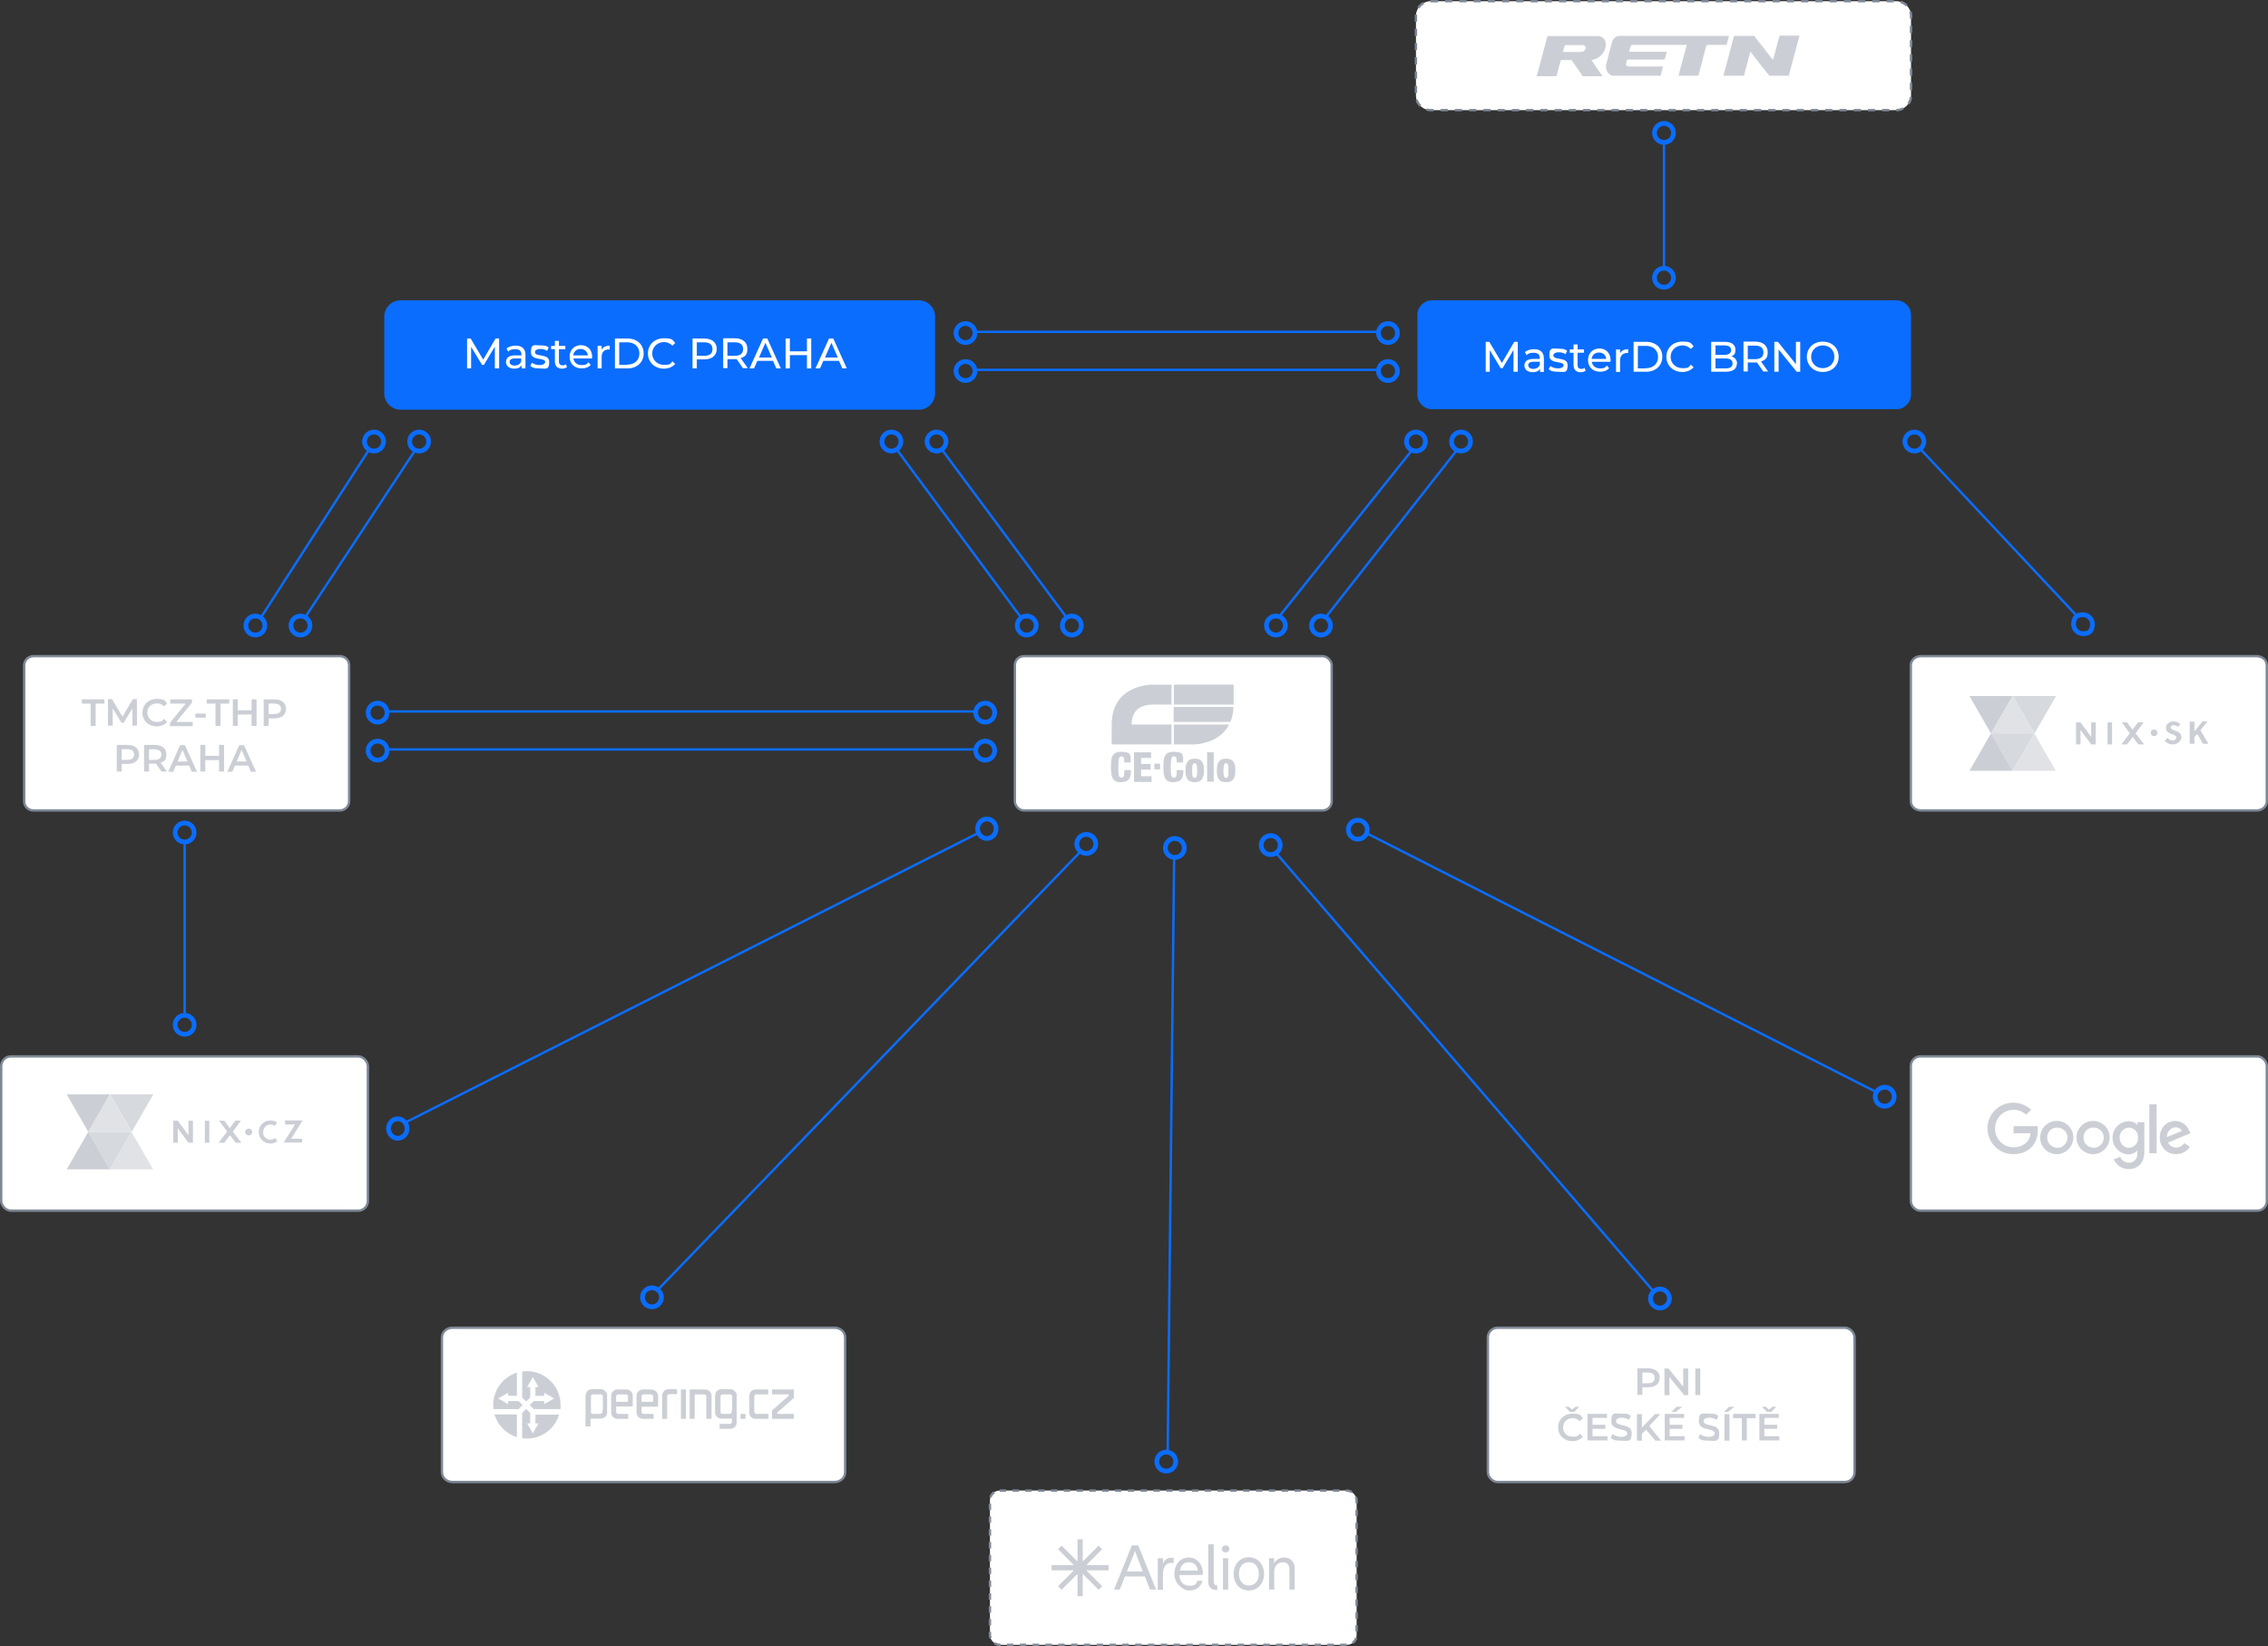 <svg xmlns="http://www.w3.org/2000/svg" viewBox="0 0 955.6 693.4"><rect x="0" y="0" width="955.6" height="693.4" fill="#333333" stroke="none"/><g><g id="Vrstva_1"><path d="M14.1,276.4h129.1c2.2,0,3.9,1.7,3.9,3.8v57.4c0,2.1-1.8,3.8-3.9,3.8H14.1c-2.2,0-3.9-1.7-3.9-3.8v-57.4c0-2.1,1.8-3.8,3.9-3.8Z" fill="#fff" stroke="#7e8896" stroke-miterlimit="10"></path><rect x="417.1" y="627.9" width="154.5" height="65" rx="4.1" ry="4.1" fill="#fff" stroke="#7e8896" stroke-dasharray="2.7" stroke-miterlimit="10"></rect><rect x="626.9" y="559.3" width="154.5" height="65" rx="4.1" ry="4.1" fill="#fff" stroke="#7e8896" stroke-miterlimit="10"></rect><path d="M799,126.5h-195.6c-3.4,0-6.2,2.8-6.2,6.2h0v33.5c0,3.4,2.8,6.2,6.2,6.2h195.6c3.4,0,6.2-2.8,6.2-6.2h0v-33.5c0-3.4-2.8-6.2-6.2-6.2h0Z" fill="#0a6dfe"></path><path d="M487,669.6h-2.5l-2.1-5.5h-8.4l-2.2,5.5h-2.4l7.5-18.6h2.7l7.5,18.6ZM481.5,662l-2.4-6.2c-.5-1.2-.8-2.3-.9-2.6,0,.3-.4,1.3-.9,2.6l-2.5,6.2h6.8ZM487.9,656.4h2.1v2.3c.5-1.4,1.7-2.5,3.4-2.5h1.1v2.2h-1.1c-2.5,0-3.4,2.3-3.4,4.9v6.4h-2.2v-13.2ZM494.8,663.1c0-3.9,2.3-7,6.1-7s6.2,3.4,5.9,7.3h0c0,.1-9.9.1-9.9.1.1,2.6,1.6,4.5,4.2,4.5s2.8-.8,3.4-2.1h2.2c-.8,2.7-2.8,4.1-5.6,4.1s-6.3-3-6.3-7h0ZM504.7,661.6c-.3-2.2-1.6-3.5-3.8-3.5s-3.4,1.4-3.8,3.5h7.6ZM511.4,650.5v15.7c0,1.1.5,1.6,1.5,1.7v1.9c-2.3,0-3.8-.9-3.8-3.4v-15.9h2.2ZM516.4,651c.9,0,1.6.7,1.6,1.5s-.7,1.5-1.6,1.5-1.6-.7-1.6-1.5.7-1.5,1.6-1.5ZM515.3,656.4h2.2v13.2h-2.2v-13.2ZM519.8,663c0-3.9,2.5-7,6.4-7s6.4,3.1,6.4,7-2.5,7-6.4,7-6.4-3-6.4-7ZM526.2,667.9c2.6,0,4.2-2.1,4.2-4.9s-1.5-4.9-4.2-4.9-4.2,2.2-4.2,4.9,1.5,4.9,4.2,4.9ZM534.7,656.4h2.1v2.2c.8-1.6,2.5-2.5,4.3-2.5,2.7,0,4.4,1.9,4.4,4.5v9h-2.2v-8.4c0-1.8-.9-3.1-2.8-3.1s-3.6,1.5-3.6,3.7v7.8h-2.2v-13.2h0ZM464.4,652.6l-1.5-1.5-6.7,6.7v-9.4h-2.2v9.4l-6.7-6.7-1.5,1.5,6.7,6.7h-9.4v2.2h9.4s-6.7,6.7-6.7,6.7l1.5,1.5,6.7-6.7v9.4h2.2v-9.4l6.7,6.7,1.5-1.5-6.7-6.7h9.4v-2.2h-9.4l6.7-6.7h0Z" fill="#cbcfd5"></path><g><rect x="26.5" y="294" width="102.6" height="41.4" fill="none"></rect><path d="M38.2,296.4h-3.7v-1.8h9.5v1.8h-3.7v9.4h-2.1v-9.4Z" fill="#cbcfd5"></path><path d="M55.8,305.8v-7.4s-3.7,6.1-3.7,6.1h-.9l-3.7-6.1v7.3h-2v-11.2h1.7l4.4,7.4,4.4-7.4h1.7v11.2s-2,0-2,0Z" fill="#cbcfd5"></path><path d="M60,300.2c0-3.3,2.6-5.8,6-5.8s3.4.7,4.4,1.9l-1.3,1.3c-.8-.9-1.8-1.3-3-1.3-2.3,0-4,1.6-4,3.9s1.7,3.9,4,3.9,2.2-.4,3-1.3l1.3,1.3c-1,1.2-2.6,1.9-4.4,1.9-3.4,0-6-2.4-6-5.8Z" fill="#cbcfd5"></path><path d="M81.2,304.1v1.8h-9.6v-1.4l6.6-8.1h-6.5v-1.8h9.2v1.4l-6.6,8.1h6.8Z" fill="#cbcfd5"></path><path d="M82.3,300.6h4.4v1.7h-4.4v-1.7Z" fill="#cbcfd5"></path><path d="M90.8,296.4h-3.7v-1.8h9.5v1.8h-3.7v9.4h-2.1v-9.4Z" fill="#cbcfd5"></path><path d="M108.1,294.6v11.2h-2.1v-4.8h-5.8v4.8h-2.1v-11.2h2.1v4.6h5.8v-4.6h2.1Z" fill="#cbcfd5"></path><path d="M120.5,298.6c0,2.5-1.8,4-4.8,4h-2.5v3.2h-2.1v-11.2h4.6c2.9,0,4.8,1.5,4.8,4ZM118.4,298.6c0-1.4-.9-2.2-2.8-2.2h-2.4v4.4h2.4c1.8,0,2.8-.8,2.8-2.2Z" fill="#cbcfd5"></path><path d="M58.6,317.8c0,2.5-1.8,4-4.8,4h-2.5v3.2h-2.1v-11.2h4.6c2.9,0,4.8,1.5,4.8,4ZM56.5,317.8c0-1.4-.9-2.2-2.8-2.2h-2.4v4.5h2.4c1.8,0,2.8-.8,2.8-2.2Z" fill="#cbcfd5"></path><path d="M68,325l-2.3-3.3c-.1,0-.3,0-.4,0h-2.5v3.3h-2.1v-11.2h4.6c2.9,0,4.8,1.5,4.8,4s-.9,2.9-2.4,3.5l2.6,3.7h-2.2ZM65.2,315.6h-2.4v4.5h2.4c1.8,0,2.8-.8,2.8-2.2s-.9-2.2-2.8-2.2Z" fill="#cbcfd5"></path><path d="M79.7,322.5h-5.6l-1.1,2.6h-2.1l5-11.2h2l5.1,11.2h-2.2l-1.1-2.6ZM79,320.8l-2.1-4.9-2.1,4.9h4.2Z" fill="#cbcfd5"></path><path d="M94.4,313.8v11.2h-2.1v-4.8h-5.8v4.8h-2.1v-11.2h2.1v4.6h5.8v-4.6h2.1Z" fill="#cbcfd5"></path><path d="M104.6,322.5h-5.6l-1.1,2.6h-2.1l5-11.2h2l5.1,11.2h-2.2l-1.1-2.6ZM103.9,320.8l-2.1-4.9-2.1,4.9h4.2Z" fill="#cbcfd5"></path></g><g><rect x="624.1" y="143.3" width="154.1" height="14.5" fill="none"></rect><path d="M637.7,156.6v-9.2s-4.6,7.7-4.6,7.7h-.8l-4.6-7.6v9.1h-1.7v-12.6h1.5l5.3,8.9,5.2-8.9h1.5v12.6s-1.7,0-1.7,0Z" fill="#fff"></path><path d="M650.5,150.9v5.8h-1.6v-1.3c-.6.9-1.6,1.4-3.1,1.4-2.2,0-3.5-1.2-3.5-2.8s1-2.8,3.8-2.8h2.7v-.3c0-1.5-.8-2.3-2.6-2.3s-2.3.4-3,1l-.7-1.3c1-.8,2.4-1.2,3.9-1.2,2.6,0,4.1,1.3,4.1,3.9ZM648.8,153.7v-1.3h-2.7c-1.7,0-2.2.7-2.2,1.5s.8,1.5,2.1,1.5,2.3-.6,2.8-1.7Z" fill="#fff"></path><path d="M652.5,155.6l.7-1.4c.8.6,2.1,1,3.3,1s2.3-.5,2.3-1.3c0-2.1-6-.3-6-4.1s1.5-2.9,4-2.9,2.6.3,3.5.9l-.7,1.4c-.9-.6-1.8-.8-2.8-.8-1.5,0-2.3.6-2.3,1.3,0,2.3,6,.4,6,4.1s-1.6,2.8-4.1,2.8-3.2-.5-3.9-1.1Z" fill="#fff"></path><path d="M668.1,156.1c-.5.5-1.3.7-2.1.7-1.9,0-3-1.1-3-3v-5.2h-1.6v-1.4h1.6v-2.1h1.7v2.1h2.7v1.4h-2.7v5.2c0,1,.5,1.6,1.5,1.6s1-.2,1.4-.5l.5,1.2Z" fill="#fff"></path><path d="M678.4,152.4h-7.7c.2,1.7,1.6,2.8,3.5,2.8s2.1-.4,2.8-1.2l1,1.1c-.9,1-2.2,1.5-3.8,1.5-3.1,0-5.1-2-5.1-4.9s2-4.9,4.8-4.9,4.7,2,4.7,4.9,0,.4,0,.5ZM670.7,151.2h6.1c-.2-1.6-1.4-2.7-3.1-2.7s-2.9,1.1-3.1,2.7Z" fill="#fff"></path><path d="M686,147v1.7c-.1,0-.3,0-.4,0-1.9,0-3,1.1-3,3.2v4.8h-1.7v-9.5h1.7v1.6c.6-1.1,1.8-1.7,3.5-1.7Z" fill="#fff"></path><path d="M688.3,144h5.3c4.1,0,6.8,2.6,6.8,6.3s-2.8,6.3-6.8,6.3h-5.3v-12.6ZM693.5,155.1c3.1,0,5.1-1.9,5.1-4.7s-2-4.7-5.1-4.7h-3.4v9.5h3.4Z" fill="#fff"></path><path d="M702.1,150.3c0-3.7,2.8-6.4,6.7-6.4s3.6.7,4.8,2l-1.2,1.1c-1-1-2.2-1.5-3.5-1.5-2.8,0-5,2.1-5,4.8s2.1,4.8,5,4.8,2.6-.5,3.5-1.5l1.2,1.1c-1.2,1.3-2.8,2-4.8,2-3.8,0-6.7-2.7-6.7-6.4Z" fill="#fff"></path><path d="M731.8,153.2c0,2.2-1.6,3.4-4.8,3.4h-6v-12.6h5.7c2.9,0,4.5,1.2,4.5,3.3s-.7,2.3-1.7,2.8c1.4.4,2.4,1.5,2.4,3.1ZM722.8,145.5v4h3.7c1.8,0,2.9-.7,2.9-2s-1-2-2.9-2h-3.7ZM730,153.1c0-1.5-1.1-2.1-3.1-2.1h-4.1v4.2h4.1c2,0,3.1-.6,3.1-2.1Z" fill="#fff"></path><path d="M743,156.6l-2.7-3.9c-.3,0-.5,0-.8,0h-3.1v3.8h-1.8v-12.6h4.9c3.3,0,5.3,1.7,5.3,4.4s-1,3.3-2.8,4l3,4.2h-2ZM743,148.4c0-1.8-1.2-2.8-3.5-2.8h-3.1v5.7h3.1c2.3,0,3.5-1,3.5-2.8Z" fill="#fff"></path><path d="M758.5,144v12.6h-1.5l-7.6-9.4v9.4h-1.8v-12.6h1.5l7.6,9.4v-9.4h1.8Z" fill="#fff"></path><path d="M761.3,150.3c0-3.7,2.8-6.4,6.7-6.4s6.7,2.7,6.7,6.4-2.8,6.4-6.7,6.4-6.7-2.8-6.7-6.4ZM772.9,150.3c0-2.8-2.1-4.8-4.9-4.8s-4.9,2.1-4.9,4.8,2.1,4.8,4.9,4.8,4.9-2.1,4.9-4.8Z" fill="#fff"></path></g><g><rect x="634.5" y="575.8" width="137.2" height="41.4" fill="none"></rect><path d="M699.3,580.4c0,2.5-1.8,4-4.8,4h-2.5v3.2h-2.1v-11.2h4.6c2.9,0,4.8,1.5,4.8,4ZM697.2,580.4c0-1.4-.9-2.2-2.8-2.2h-2.4v4.5h2.4c1.8,0,2.8-.8,2.8-2.2Z" fill="#cbcfd5"></path><path d="M711.3,576.5v11.2h-1.7l-6.2-7.6v7.6h-2.1v-11.2h1.7l6.2,7.6v-7.6h2.1Z" fill="#cbcfd5"></path><path d="M714.3,576.5h2.1v11.2h-2.1v-11.2Z" fill="#cbcfd5"></path><path d="M665.6,603.9l1.3,1.3c-1,1.2-2.6,1.9-4.4,1.9-3.4,0-6-2.4-6-5.8s2.6-5.8,6-5.8,3.4.7,4.4,1.9l-1.3,1.3c-.8-.9-1.8-1.3-3-1.3-2.3,0-4,1.6-4,3.9s1.7,3.9,4,3.9,2.2-.4,3-1.3ZM661.5,594.8l-2.1-2.2h1.6l1.4,1.2,1.4-1.2h1.6l-2.1,2.2h-1.8Z" fill="#cbcfd5"></path><path d="M677.3,605.1v1.7h-8.4v-11.2h8.2v1.7h-6.1v2.9h5.4v1.7h-5.4v3.1h6.3Z" fill="#cbcfd5"></path><path d="M678.7,605.7l.7-1.6c.9.7,2.3,1.2,3.7,1.2s2.5-.6,2.5-1.5c0-2.4-6.7-.8-6.7-5s1.4-3.3,4.5-3.3,2.8.4,3.7,1l-.7,1.6c-1-.6-2.1-.9-3.1-.9-1.7,0-2.4.7-2.4,1.5,0,2.4,6.6.8,6.6,4.9s-1.5,3.3-4.5,3.3-3.5-.5-4.4-1.3Z" fill="#cbcfd5"></path><path d="M693.6,602.2l-1.8,1.8v2.9h-2.1v-11.2h2.1v5.7l5.5-5.7h2.3l-4.7,5,5,6.2h-2.4l-4-4.7Z" fill="#cbcfd5"></path><path d="M709.8,605.1v1.7h-8.4v-11.2h8.2v1.7h-6.1v2.9h5.4v1.7h-5.4v3.1h6.3ZM705.9,594.8h-1.7l2.2-2.2h2.4l-2.8,2.2Z" fill="#cbcfd5"></path><path d="M715.6,605.7l.7-1.6c.9.7,2.3,1.2,3.7,1.2s2.5-.6,2.5-1.5c0-2.4-6.7-.8-6.7-5s1.4-3.3,4.5-3.3,2.8.4,3.7,1l-.7,1.6c-1-.6-2.1-.9-3.1-.9-1.7,0-2.4.7-2.4,1.5,0,2.4,6.6.8,6.6,4.9s-1.5,3.3-4.5,3.3-3.5-.5-4.4-1.3Z" fill="#cbcfd5"></path><path d="M728.4,592.6h2.4l-2.8,2.2h-1.7l2.2-2.2ZM726.6,595.7h2.1v11.2h-2.1v-11.2Z" fill="#cbcfd5"></path><path d="M733.9,597.4h-3.7v-1.8h9.5v1.8h-3.7v9.4h-2.1v-9.4Z" fill="#cbcfd5"></path><path d="M749.7,605.1v1.7h-8.4v-11.2h8.2v1.7h-6.1v2.9h5.4v1.7h-5.4v3.1h6.3ZM744.5,594.8l-2.1-2.2h1.6l1.4,1.2,1.4-1.2h1.6l-2.1,2.2h-1.8Z" fill="#cbcfd5"></path></g><line x1="411.3" y1="139.8" x2="580.3" y2="139.8" fill="none" stroke="#0a6dfe" stroke-miterlimit="10"></line><circle cx="406.8" cy="140.3" r="4" fill="none" stroke="#0a6dfe" stroke-linecap="round" stroke-miterlimit="10" stroke-width="2"></circle><circle cx="584.8" cy="140.3" r="4" fill="none" stroke="#0a6dfe" stroke-linecap="round" stroke-miterlimit="10" stroke-width="2"></circle><line x1="411.3" y1="155.8" x2="580.3" y2="155.8" fill="none" stroke="#0a6dfe" stroke-miterlimit="10"></line><circle cx="406.8" cy="156.3" r="4" fill="none" stroke="#0a6dfe" stroke-linecap="round" stroke-miterlimit="10" stroke-width="2"></circle><circle cx="584.8" cy="156.3" r="4" fill="none" stroke="#0a6dfe" stroke-linecap="round" stroke-miterlimit="10" stroke-width="2"></circle><rect x="427.6" y="276.4" width="133.5" height="65" rx="3.8" ry="3.8" fill="#fff" stroke="#7e8896" stroke-miterlimit="10"></rect><g><path d="M494.6,313.6h8.4s10.6,0,14.9-8.4h-23.3v8.4Z" fill="#cbcfd5"></path><path d="M468.4,305.2v8.4h25.2v-8.4h-16.8c0-7.3,5.6-8.4,8.9-8.4h7.9v-8.4h-8.4s-16.8,0-16.8,16.8" fill="#cbcfd5"></path><rect x="494.6" y="288.4" width="25.2" height="8.4" fill="#cbcfd5"></rect><path d="M494.6,304.1h23.8c.8-2,1.3-4.1,1.3-6.3h-25.2v6.3Z" fill="#cbcfd5"></path><path d="M473.7,321.2c0-1.8-.2-2.6-1.2-2.6s-1.3,1.1-1.3,4.4.1,4.6,1.3,4.6,1.2-1.2,1.2-3.2h2.8v.4c0,2.7-.7,4.7-4.4,4.7s-4-2.8-4-6.5.2-6.3,4.3-6.3,4,1.1,4,4v.5h-2.8Z" fill="#cbcfd5"></path><path d="M477.8,316.9h7.2v2.4h-4.2v2.5h4v2.4h-4v2.8h4.4v2.4h-7.4v-12.4Z" fill="#cbcfd5"></path><path d="M495.8,321.2c0-1.8-.2-2.6-1.2-2.6s-1.3,1.1-1.3,4.4.1,4.6,1.3,4.6,1.2-1.2,1.2-3.2h2.8v.4c0,2.7-.7,4.7-4.4,4.7s-4-2.8-4-6.5.2-6.3,4.3-6.3,4,1.1,4,4v.5h-2.8Z" fill="#cbcfd5"></path><path d="M503.4,321.5c-.8,0-1.1.8-1.1,3.1s.2,3.1,1.1,3.1,1-.8,1-3.1-.2-3.1-1-3.1M499.5,324.6c0-2.8.6-5,3.9-5s3.9,2.1,3.9,4.9-.6,5-3.9,5-3.9-2.1-3.9-4.9" fill="#cbcfd5"></path><rect x="508.6" y="316.9" width="2.8" height="12.4" fill="#cbcfd5"></rect><path d="M516.6,321.5c-.8,0-1.1.8-1.1,3.1s.2,3.1,1.1,3.1,1-.8,1-3.1-.2-3.1-1-3.1M512.7,324.6c0-2.8.6-5,3.9-5s3.9,2.1,3.9,4.9-.6,5-3.9,5-3.9-2.1-3.9-4.9" fill="#cbcfd5"></path><rect x="486.4" y="321.7" width="2.4" height="2.4" fill="#cbcfd5"></rect></g><line x1="162.6" y1="299.7" x2="410.6" y2="299.7" fill="none" stroke="#0a6dfe" stroke-miterlimit="10"></line><circle cx="159.1" cy="300.2" r="4" fill="none" stroke="#0a6dfe" stroke-linecap="round" stroke-miterlimit="10" stroke-width="2"></circle><circle cx="415.1" cy="300.2" r="4" fill="none" stroke="#0a6dfe" stroke-linecap="round" stroke-miterlimit="10" stroke-width="2"></circle><line x1="162.6" y1="315.7" x2="410.6" y2="315.7" fill="none" stroke="#0a6dfe" stroke-miterlimit="10"></line><circle cx="159.1" cy="316.2" r="4" fill="none" stroke="#0a6dfe" stroke-linecap="round" stroke-miterlimit="10" stroke-width="2"></circle><circle cx="415.1" cy="316.2" r="4" fill="none" stroke="#0a6dfe" stroke-linecap="round" stroke-miterlimit="10" stroke-width="2"></circle><circle cx="77.8" cy="431.7" r="4" fill="none" stroke="#0a6dfe" stroke-linecap="round" stroke-miterlimit="10" stroke-width="2"></circle><circle cx="77.8" cy="350.7" r="4" fill="none" stroke="#0a6dfe" stroke-linecap="round" stroke-miterlimit="10" stroke-width="2"></circle><line x1="77.8" y1="427.7" x2="77.8" y2="354.5" fill="none" stroke="#0a6dfe" stroke-linecap="round" stroke-miterlimit="10"></line><rect x=".5" y="445" width="154.5" height="65" rx="4.1" ry="4.1" fill="#fff" stroke="#7e8896" stroke-miterlimit="10"></rect><g><path d="M46.3,461l-9.1,15.8-9.1-15.8h18.2Z" fill="#cbcfd5"></path><path d="M55.4,476.8l-9.1,15.8-9.1-15.8h18.2Z" fill="#d6d9dd"></path><path d="M37.2,476.8l9.1-15.8,9.1,15.8h-18.2Z" fill="#e0e2e6"></path><path d="M28.1,492.6l9.1-15.8,9.1,15.8h-18.3Z" fill="#cbcfd5"></path><path d="M64.6,461l-9.1,15.8-9.1-15.8h18.3Z" fill="#d6d9dd"></path><path d="M46.3,492.6l9.1-15.8,9.1,15.8h-18.3Z" fill="#e0e2e6"></path><path d="M74.9,475.3v6.1h-1.9v-9.3h1.9l4.5,6.1v-6.1h1.9v9.3h-1.9l-4.5-6.1Z" fill="#cbcfd5"></path><path d="M86.3,472.1h1.9v9.3h-1.9v-9.3Z" fill="#cbcfd5"></path><path d="M94.5,472.1l2.3,3.1,2.3-3.1h2.4l-3.4,4.6,3.6,4.7h-2.4l-2.4-3.2-2.4,3.2h-2.4l3.6-4.7-3.4-4.6h2.4Z" fill="#cbcfd5"></path><path d="M114.1,472c-2.7-.1-5,2-5.1,4.7,0,0,0,0,0,.1,0,2.6,2,4.8,4.6,4.9.1,0,.3,0,.4,0,1,0,2-.3,2.9-1l-1-1.3c-.6.4-1.2.7-1.9.7-1.6,0-3-1.1-3.1-2.7,0-.2,0-.3,0-.5,0-1.7,1.2-3.1,2.9-3.2,0,0,.1,0,.2,0,.7,0,1.3.2,1.9.6l.8-1.5c-.8-.5-1.7-.8-2.7-.8Z" fill="#cbcfd5"></path><path d="M120.1,472.1v1.6h4.2l-4.8,7.6h7.8v-1.6h-4.6l4.8-7.7h-7.3Z" fill="#cbcfd5"></path><path d="M106.3,476.8c0,.8-.7,1.5-1.5,1.5-.8,0-1.5-.6-1.5-1.4,0,0,0,0,0,0,0-.8.7-1.5,1.5-1.5.8,0,1.5.7,1.5,1.5Z" fill="#cbcfd5"></path></g><path d="M190.7,559.3h160.9c2.5,0,4.5,1.8,4.5,4.1v56.8c0,2.3-2,4.1-4.5,4.1h-160.9c-2.5,0-4.5-1.8-4.5-4.1v-56.8c0-2.3,2-4.1,4.5-4.1Z" fill="#fff" stroke="#7e8896" stroke-miterlimit="10"></path><path d="M236.1,593.6h-11.2l-1.7-1.7,1.7-1.7h4.4v1.3l4.2-2.4-4.2-2.4v1.3h-3.7v-3.7h1.3l-2.4-4.2-2.4,4.2h1.3v4.4c-.2.2-.9.9-1.7,1.7-.8-.8-1.5-1.5-1.7-1.7v-11c.7,0,1.3-.1,2-.1,7.8,0,14.2,6.4,14.2,14.2,0,.6,0,1.2,0,1.8ZM235.6,595.8c-1.8,6.1-7.3,10.2-13.6,10.2-.7,0-1.3,0-2-.1v-10.7l1.7-1.7.6.6c.5.5,1,1,1.1,1.1v4.4h-1.3l2.4,4.2,2.4-4.2h-1.3v-3.7h10.1ZM217.8,605.4c-4.6-1.4-8.1-5-9.5-9.6h9.5v9.6ZM207.9,593.6c0-.6-.1-1.2-.1-1.8,0-6.2,4.1-11.7,10-13.6v9.8h-3.7v-1.3l-4.2,2.4,4.2,2.4v-1.3h4.4l1.7,1.7c-.6.6-1.1,1.1-1.7,1.7h-10.6ZM286.9,597.7h2.1v-12.4h-2.1v12.4ZM334.5,588.9v-3.6h-9.2v2.1h7v.6l-7,6.1v3.6h9.2v-2.1h-7v-.6l7-6.1ZM312,597.7h2.1v-2.1h-2.1v2.1ZM274.6,585.3h-3.7c-1.5,0-2.7,1.2-2.7,2.7,0,0,0,0,0,0v7c0,1.5,1.2,2.7,2.7,2.7,0,0,0,0,0,0h4.5v-2.1h-4.3c-.4,0-.8-.4-.8-.8,0,0,0,0,0,0v-2.2h7v-4.5c0-1.5-1.2-2.7-2.7-2.7,0,0,0,0,0,0ZM275.2,590.5h-4.9v-2.2c0-.5.4-.9.9-.9h3.2c.4,0,.8.4.8.8,0,0,0,0,0,0v2.2ZM297,585.3h-6.4v12.4h2.1v-10.3h4c.5,0,.8.3.9.8v9.5h2.2v-9.7c0-1.5-1.2-2.7-2.7-2.7,0,0,0,0,0,0h0ZM263.9,585.3h-3.7c-1.5,0-2.7,1.2-2.7,2.7,0,0,0,0,0,0v7c0,1.5,1.2,2.7,2.7,2.7,0,0,0,0,0,0h4.5v-2.1h-4.3c-.5,0-.8-.4-.8-.9h0v-2.2h7v-4.5c0-1.5-1.2-2.7-2.7-2.7,0,0,0,0,0,0h0ZM264.5,590.5h-4.9v-2.2c0-.5.4-.9.9-.9h3.3c.4,0,.8.4.8.8,0,0,0,0,0,0v2.2ZM279,588v9.7h2.1v-9.5c0-.4.3-.8.8-.9,0,0,0,0,0,0h3.4v-2.1h-3.6c-1.5,0-2.7,1.2-2.7,2.8h0ZM315.7,588v7c0,1.5,1.1,2.7,2.6,2.7,0,0,.1,0,.2,0h5.3v-2.1h-5.1c-.5,0-.9-.4-.9-.9v-6.4c0-.5.3-.8.8-.9h5.1v-2.1h-5.3c-1.5,0-2.7,1.2-2.7,2.8h0ZM310.3,587.2v-.3c0,0-.2-.2-.2-.2l-.2-.3h0c-.5-.8-1.3-1.2-2.2-1.2h-3.7c-.9,0-1.7.4-2.2,1.1h0c0,0-.2.3-.2.3v.2c0,0-.2.3-.2.3v.3c-.1.2-.1.4-.1.5v7c0,1.5,1.1,2.7,2.6,2.7,0,0,.1,0,.2,0h3.7c.2,0,.4,0,.6,0v1.3c0,.5-.4.9-.9.9h-4.3v2.1h4.5c1.5,0,2.7-1.1,2.7-2.6,0,0,0-.1,0-.2v-11.3c0-.2,0-.4,0-.5v-.3ZM308.3,594.1v.7s0,0,0,0v.2c-.1.3-.4.5-.7.6h-3.3c-.3,0-.6-.3-.7-.6h0c0,0,0-.2,0-.2v-.7h0v-5.2h0v-.7c0-.5.4-.8.9-.8h3.1c.5,0,.8.3.9.8h0v.7h0v5.2ZM255.7,587.2v-.3c0,0-.2-.2-.2-.2l-.2-.3h0c-.5-.8-1.3-1.2-2.2-1.2h-3.7c-.9,0-1.7.4-2.2,1.1h0c0,0-.2.4-.2.4v.2c0,0-.2.3-.2.3v.3c0,.2-.1.4-.1.5v12.9h2.1v-3.3c.2,0,.4,0,.6,0h3.7c1.5,0,2.7-1.1,2.7-2.6,0,0,0-.1,0-.2v-7c0-.2,0-.4,0-.5v-.3ZM253.8,594.1v.7s0,0,0,0v.2c-.2.3-.4.5-.8.6h-3.3c-.3,0-.6-.2-.7-.5v-.2c0,0,0-.7,0-.7h0v-5.2h0v-.8c0-.5.4-.8.9-.8h3.2c.5,0,.8.3.9.8h0v.7h0v5.2Z" fill="#cbcfd5"></path><g><circle cx="274.7" cy="546.5" r="4" fill="none" stroke="#0a6dfe" stroke-linecap="round" stroke-miterlimit="10" stroke-width="2"></circle><circle cx="457.7" cy="355.5" r="4" fill="none" stroke="#0a6dfe" stroke-linecap="round" stroke-miterlimit="10" stroke-width="2"></circle></g><g><circle cx="495" cy="357.2" r="4" fill="none" stroke="#0a6dfe" stroke-linecap="round" stroke-miterlimit="10" stroke-width="2"></circle><circle cx="491.4" cy="615.7" r="4" fill="none" stroke="#0a6dfe" stroke-linecap="round" stroke-miterlimit="10" stroke-width="2"></circle><line x1="492" y1="611" x2="494.7" y2="361.9" fill="none" stroke="#0a6dfe" stroke-linecap="round" stroke-miterlimit="10"></line></g><g><ellipse cx="167.6" cy="475.4" rx="3.9" ry="4.1" fill="none" stroke="#0a6dfe" stroke-linecap="round" stroke-miterlimit="10" stroke-width="2"></ellipse><ellipse cx="415.8" cy="349.1" rx="3.9" ry="4.1" fill="none" stroke="#0a6dfe" stroke-linecap="round" stroke-miterlimit="10" stroke-width="2"></ellipse><line x1="170.9" y1="472.8" x2="411.6" y2="351.2" fill="none" stroke="#0a6dfe" stroke-linecap="round" stroke-miterlimit="10"></line></g><line x1="277" y1="543.5" x2="455.5" y2="358.5" fill="none" stroke="#0a6dfe" stroke-linecap="round" stroke-miterlimit="10"></line><circle cx="699.4" cy="547" r="4" fill="none" stroke="#0a6dfe" stroke-linecap="round" stroke-miterlimit="10" stroke-width="2"></circle><circle cx="535.4" cy="356" r="4" fill="none" stroke="#0a6dfe" stroke-linecap="round" stroke-miterlimit="10" stroke-width="2"></circle><line x1="696.7" y1="544" x2="537.4" y2="359" fill="none" stroke="#0a6dfe" stroke-linecap="round" stroke-miterlimit="10"></line><rect x="805.1" y="445" width="150" height="65" rx="4" ry="4" fill="#fff" stroke="#7e8896" stroke-miterlimit="10"></rect><circle cx="794.1" cy="462" r="4" fill="none" stroke="#0a6dfe" stroke-linecap="round" stroke-miterlimit="10" stroke-width="2"></circle><circle cx="572.1" cy="349.5" r="4" fill="none" stroke="#0a6dfe" stroke-linecap="round" stroke-miterlimit="10" stroke-width="2"></circle><line x1="790.9" y1="460.2" x2="575.4" y2="350.8" fill="none" stroke="#0a6dfe" stroke-linecap="round" stroke-miterlimit="10"></line><g><path id="path2998" d="M858.4,474.4h-10v3h7.1c-.3,4.1-3.8,5.9-7.1,5.9-4.4,0-7.9-3.6-7.8-8,0-4.3,3.5-7.8,7.8-7.8,2,0,3.9.8,5.3,2.1l2.1-2.1c-2-1.9-4.7-3-7.5-3-6,0-10.9,4.8-10.9,10.8,0,6,4.8,10.9,10.8,10.9.1,0,.2,0,.3,0,5.8,0,10.1-4,10.1-9.9,0-.7,0-1.3-.2-2h0Z" fill="#cbcfd5"></path><path id="path3000" d="M866.6,472.2c-3.9,0-7,3.2-7,7,0,3.9,3.2,7,7,7,3.8,0,6.9-3.1,7-7,0-3.8-3-6.9-6.8-7,0,0-.1,0-.2,0h0ZM866.6,475c2.3-.1,4.4,1.6,4.5,4,.1,2.3-1.6,4.4-4,4.5-2.3.1-4.4-1.6-4.5-4,0,0,0-.2,0-.3-.1-2.2,1.6-4.1,3.8-4.2,0,0,.1,0,.2,0Z" fill="#cbcfd5"></path><path id="path3005" d="M881.9,472.2c-3.9,0-7,3.2-7,7,0,3.9,3.2,7,7,7,3.8,0,6.9-3.1,7-7,0-3.8-3-6.9-6.8-7,0,0-.1,0-.2,0ZM881.9,475c2.3-.1,4.4,1.6,4.5,4,.1,2.3-1.6,4.4-4,4.5-2.3.1-4.4-1.6-4.5-4,0,0,0-.2,0-.3-.1-2.2,1.6-4.1,3.8-4.2,0,0,.1,0,.2,0Z" fill="#cbcfd5"></path><path id="path3007" d="M896.8,472.3c-3.9.2-6.9,3.4-6.7,7.3.1,3.6,3,6.5,6.6,6.7,1.5,0,2.9-.6,3.8-1.7v1.4c.2,1.9-1.2,3.6-3.1,3.8-.2,0-.4,0-.5,0-1.6,0-3-1-3.6-2.5l-2.7,1.1c1.1,2.5,3.5,4.1,6.3,4.1,3.7,0,6.6-2.4,6.6-7.3v-12.5h-2.9v1.2c-1-1.1-2.3-1.6-3.8-1.6h0ZM897.1,475c2.2.1,3.9,2,3.7,4.2,0,0,0,0,0,.1.2,2.1-1.4,4-3.6,4.2,0,0-.1,0-.2,0-2.2,0-3.9-1.9-3.9-4.1,0,0,0,0,0-.1-.1-2.2,1.5-4.1,3.8-4.3,0,0,0,0,.1,0h0Z" fill="#cbcfd5"></path><path id="path3011" d="M916.5,472.2c-3.5,0-6.5,2.8-6.5,7-.1,3.7,2.8,6.9,6.5,7,.1,0,.2,0,.4,0,2.3,0,4.5-1.1,5.8-3.1l-2.4-1.6c-.7,1.2-2,1.9-3.4,1.9-1.5,0-2.8-.8-3.4-2.1l9.4-3.9-.5-1.1c-.9-2.4-3.2-4-5.8-4.1h0ZM916.7,474.9c1.1,0,2.1.5,2.6,1.5l-6.3,2.6c-.1-2.1,1.5-4,3.6-4.1,0,0,0,0,0,0Z" fill="#cbcfd5"></path><path id="path3015" d="M905.6,485.8h3.1v-20.6h-3.1v20.6Z" fill="#cbcfd5"></path></g><path d="M877,259c2.7-.4,5,1.9,4.6,4.6s-1.6,3.1-3.3,3.3c-2.7.4-5-1.9-4.6-4.6s1.6-3.1,3.3-3.3Z" fill="none" stroke="#0a6dfe" stroke-linecap="round" stroke-miterlimit="10" stroke-width="2"></path><circle cx="806.6" cy="186" r="4" fill="none" stroke="#0a6dfe" stroke-linecap="round" stroke-miterlimit="10" stroke-width="2"></circle><line x1="809.1" y1="189.1" x2="875.1" y2="259.5" fill="none" stroke="#0a6dfe" stroke-linecap="round" stroke-miterlimit="10"></line><path d="M809.4,276.4h141.4c2.4,0,4.3,1.7,4.3,3.8v57.4c0,2.1-1.9,3.8-4.3,3.8h-141.4c-2.4,0-4.3-1.7-4.3-3.8v-57.4c0-2.1,1.9-3.8,4.3-3.8Z" fill="#fff" stroke="#7e8896" stroke-miterlimit="10"></path><g><path d="M848,293.2l-9.1,15.8-9.1-15.8h18.2Z" fill="#cbcfd5"></path><path d="M857.1,308.9l-9.1,15.8-9.1-15.8h18.2Z" fill="#d6d9dd"></path><path d="M838.9,308.9l9.1-15.8,9.1,15.8h-18.2Z" fill="#e0e2e6"></path><path d="M829.8,324.7l9.1-15.8,9.1,15.8h-18.3Z" fill="#cbcfd5"></path><path d="M866.3,293.2l-9.1,15.8-9.1-15.8h18.3Z" fill="#d6d9dd"></path><path d="M848,324.7l9.1-15.8,9.1,15.8h-18.3Z" fill="#e0e2e6"></path><path d="M876.6,307.5v6.1h-1.9v-9.3h1.9l4.5,6.1v-6.1h1.9v9.3h-1.9l-4.5-6.1Z" fill="#cbcfd5"></path><path d="M888,304.3h1.9v9.3h-1.9v-9.3Z" fill="#cbcfd5"></path><path d="M896.2,304.3l2.3,3.1,2.3-3.1h2.4l-3.4,4.6,3.6,4.7h-2.4l-2.4-3.2-2.4,3.2h-2.4l3.6-4.7-3.4-4.6h2.4Z" fill="#cbcfd5"></path><path d="M909,308.7c0,.8-.6,1.4-1.4,1.4s-1.4-.6-1.4-1.4.6-1.4,1.4-1.4c.8,0,1.4.6,1.4,1.4h0Z" fill="#cbcfd5"></path><path d="M917.7,306.2c-.5-.5-1.2-.7-1.9-.7-.7,0-1.2.4-1.2,1s1.1,1,2.2,1.4,2.3,1,2.3,2.7-2,3-3.5,3c-1.3,0-2.6-.5-3.5-1.5l1.1-1.3c.6.7,1.4,1.1,2.3,1.1.7,0,1.4-.4,1.5-1.1,0,0,0,0,0-.1,0-.9-1.1-1.1-2.1-1.5-1.1-.4-2.3-1-2.3-2.6s1.5-2.7,3.1-2.7c1.1,0,2.1.4,3,1l-1,1.3Z" fill="#cbcfd5"></path><path d="M927.9,304l-3.3,4.1v-4.1h-2v9.3h2v-2.8l1.2-1.3,2.4,4.1h2.3l-3.4-5.7,3.1-3.7h-2.3Z" fill="#cbcfd5"></path></g><circle cx="701.1" cy="117" r="4" fill="none" stroke="#0a6dfe" stroke-linecap="round" stroke-miterlimit="10" stroke-width="2"></circle><circle cx="701.1" cy="56" r="4" fill="none" stroke="#0a6dfe" stroke-linecap="round" stroke-miterlimit="10" stroke-width="2"></circle><line x1="701.1" y1="113" x2="701.1" y2="60" fill="none" stroke="#0a6dfe" stroke-linecap="round" stroke-miterlimit="10"></line><path d="M602.9.5h196c3.5,0,6.3,2.8,6.3,6.2v33.5c0,3.4-2.8,6.2-6.3,6.2h-196c-3.5,0-6.3-2.8-6.3-6.2V6.7c0-3.4,2.8-6.2,6.3-6.2Z" fill="#fff" stroke="#7e8896" stroke-dasharray="3" stroke-miterlimit="10"></path><g><path d="M670.8,25.6c0-.1-.2-.2-.3-.4.3,0,.5,0,.7,0,3.1-.7,5.4-3.4,5.4-6.6,0-1.8-1.3-3.3-3.1-3.4-.1,0-.2,0-.3,0h-20.8c-.3,0-.4,0-.5.4-1.1,4.2-2.3,8.5-3.4,12.7-.3,1.3-.7,2.5-1.1,3.8h8.4c.6-2.2,1.2-4.4,1.8-6.6,0-.1.2-.2.3-.2,1.3,0,2.7,0,4,0,.1,0,.3,0,.4.2,1.5,2.1,4.5,6.5,4.5,6.6h8.4c0-.1-.1-.2-.2-.3-1.4-2-2.8-4-4.1-6ZM667.9,20.8c-.3.6-1,1.1-1.7,1.1h-7.7c0-.2.2-.5.2-.7.2-.7.4-1.3.6-2,0-.2.2-.2.4-.2h7.1c.6-.1,1.2.3,1.3.9,0,.3,0,.6-.2.9Z" fill="#cbcfd5"></path><path d="M679.8,32c-2-.4-3.4-2.3-3.1-4.4,0,0,0-.2,0-.3.8-3.2,1.7-6.3,2.5-9.5.4-1.7,1.9-2.8,3.6-2.7h45.7c-.3,1.2-.6,2.3-.9,3.4,0,.3-.3.5-.6.4,0,0,0,0,0,0-2.5,0-4.9,0-7.4,0-.3,0-.6.2-.7.5,0,0,0,0,0,0-1.1,4.2-2.2,8.3-3.3,12.5h-8.3c0-.1,0-.2,0-.3,1-3.9,2.1-7.8,3.1-11.6,0-.3.2-.7.3-1.1h-22.7c-.5,0-.9.3-1,.8-.2.6-.3,1.2-.5,1.8,0,.1,0,.2,0,.3h15.8c-.3,1-.5,1.9-.8,2.9,0,.3-.2.4-.5.4h-15.1c-.2,0-.4,0-.4.3,0,.4-.2.8-.3,1.1-.2,1,.1,1.5,1.1,1.5h14.4c-.3,1.3-.7,2.6-1,3.9h-19.9Z" fill="#cbcfd5"></path><path d="M726.1,32c.2-.9.4-1.8.7-2.6,1.2-4.6,2.5-9.2,3.7-13.9,0-.3.2-.4.6-.4,2.5,0,5,0,7.6,0,.2,0,.5.1.6.3,2.5,3.2,5,6.3,7.4,9.5,0,0,.2.2.3.3,0-.2,0-.3.2-.5.8-3.1,1.7-6.2,2.5-9.3,0-.2.1-.4.4-.4h7.8c0,0,.1,0,.2,0,0,.2,0,.3,0,.4-1.4,5.3-2.9,10.7-4.3,16,0,.2,0,.3,0,.5h-8.4s0,0,0-.1c-2.6-3.2-5.1-6.5-7.7-9.8,0-.1-.1-.2-.2-.3-.9,3.4-1.8,6.8-2.7,10.2h-8.3Z" fill="#cbcfd5"></path></g><circle cx="157.6" cy="186" r="4" fill="none" stroke="#0a6dfe" stroke-linecap="round" stroke-miterlimit="10" stroke-width="2"></circle><circle cx="107.6" cy="263.5" r="4" fill="none" stroke="#0a6dfe" stroke-linecap="round" stroke-miterlimit="10" stroke-width="2"></circle><circle cx="126.6" cy="263.5" r="4" fill="none" stroke="#0a6dfe" stroke-linecap="round" stroke-miterlimit="10" stroke-width="2"></circle><circle cx="176.6" cy="186" r="4" fill="none" stroke="#0a6dfe" stroke-linecap="round" stroke-miterlimit="10" stroke-width="2"></circle><line x1="155.5" y1="189.4" x2="109.9" y2="260.2" fill="none" stroke="#0a6dfe" stroke-linecap="round" stroke-miterlimit="10"></line><line x1="174.7" y1="190" x2="128.6" y2="260" fill="none" stroke="#0a6dfe" stroke-linecap="round" stroke-miterlimit="10"></line><circle cx="596.6" cy="186" r="4" fill="none" stroke="#0a6dfe" stroke-linecap="round" stroke-miterlimit="10" stroke-width="2"></circle><circle cx="537.6" cy="263.5" r="4" fill="none" stroke="#0a6dfe" stroke-linecap="round" stroke-miterlimit="10" stroke-width="2"></circle><circle cx="556.6" cy="263.5" r="4" fill="none" stroke="#0a6dfe" stroke-linecap="round" stroke-miterlimit="10" stroke-width="2"></circle><circle cx="615.6" cy="186" r="4" fill="none" stroke="#0a6dfe" stroke-linecap="round" stroke-miterlimit="10" stroke-width="2"></circle><line x1="595.2" y1="189.3" x2="539.4" y2="259.2" fill="none" stroke="#0a6dfe" stroke-linecap="round" stroke-miterlimit="10"></line><line x1="613.4" y1="190.2" x2="558.6" y2="260" fill="none" stroke="#0a6dfe" stroke-linecap="round" stroke-miterlimit="10"></line><circle cx="394.6" cy="186" r="4" fill="none" stroke="#0a6dfe" stroke-linecap="round" stroke-miterlimit="10" stroke-width="2"></circle><circle cx="451.6" cy="263.5" r="4" fill="none" stroke="#0a6dfe" stroke-linecap="round" stroke-miterlimit="10" stroke-width="2"></circle><circle cx="432.6" cy="263.5" r="4" fill="none" stroke="#0a6dfe" stroke-linecap="round" stroke-miterlimit="10" stroke-width="2"></circle><circle cx="375.6" cy="186" r="4" fill="none" stroke="#0a6dfe" stroke-linecap="round" stroke-miterlimit="10" stroke-width="2"></circle><line x1="396.8" y1="189.3" x2="449.3" y2="260" fill="none" stroke="#0a6dfe" stroke-linecap="round" stroke-miterlimit="10"></line><line x1="378.1" y1="189.7" x2="430.1" y2="260" fill="none" stroke="#0a6dfe" stroke-linecap="round" stroke-miterlimit="10"></line><path d="M387.1,126.5h-218.3c-3.8,0-6.9,3.1-6.9,6.9v32.3c0,3.8,3.1,6.9,6.9,6.9h218.3c3.8,0,6.9-3.1,6.9-6.9h0v-32.3c0-3.8-3.1-6.9-6.9-6.9h0Z" fill="#0a6dfe"></path><g><rect x="195" y="141.8" width="165.9" height="17.4" fill="none"></rect><path d="M208.5,155.2v-9.2s-4.6,7.7-4.6,7.7h-.8l-4.6-7.6v9.1h-1.7v-12.6h1.5l5.3,8.9,5.2-8.9h1.5v12.6s-1.7,0-1.7,0Z" fill="#fff"></path><path d="M221.4,149.4v5.8h-1.6v-1.3c-.6.9-1.6,1.4-3.1,1.4-2.2,0-3.5-1.2-3.5-2.8s1-2.8,3.8-2.8h2.7v-.3c0-1.5-.8-2.3-2.6-2.3s-2.3.4-3,1l-.7-1.3c1-.8,2.4-1.2,3.9-1.2,2.6,0,4.1,1.3,4.1,3.9ZM219.6,152.3v-1.3h-2.7c-1.7,0-2.2.7-2.2,1.5s.8,1.5,2.1,1.5,2.3-.6,2.8-1.7Z" fill="#fff"></path><path d="M223.4,154.2l.7-1.4c.8.6,2.1,1,3.3,1s2.3-.5,2.3-1.3c0-2.1-6-.3-6-4.1s1.5-2.9,4-2.9,2.6.3,3.5.9l-.7,1.4c-.9-.6-1.8-.8-2.8-.8-1.5,0-2.3.6-2.3,1.3,0,2.3,6,.4,6,4.1s-1.6,2.8-4.1,2.8-3.2-.5-3.9-1.1Z" fill="#fff"></path><path d="M238.9,154.6c-.5.5-1.3.7-2.1.7-1.9,0-3-1.1-3-3v-5.2h-1.6v-1.4h1.6v-2.1h1.7v2.1h2.7v1.4h-2.7v5.2c0,1,.5,1.6,1.5,1.6s1-.2,1.4-.5l.5,1.2Z" fill="#fff"></path><path d="M249.3,151h-7.7c.2,1.7,1.6,2.8,3.5,2.8s2.1-.4,2.8-1.2l1,1.1c-.9,1-2.2,1.5-3.8,1.5-3.1,0-5.1-2-5.1-4.9s2-4.9,4.8-4.9,4.7,2,4.7,4.9,0,.4,0,.5ZM241.6,149.7h6.1c-.2-1.6-1.4-2.7-3.1-2.7s-2.9,1.1-3.1,2.7Z" fill="#fff"></path><path d="M256.9,145.5v1.7c-.1,0-.3,0-.4,0-1.9,0-3,1.1-3,3.2v4.8h-1.7v-9.5h1.7v1.6c.6-1.1,1.8-1.7,3.5-1.7Z" fill="#fff"></path><path d="M259.1,142.6h5.3c4.1,0,6.8,2.6,6.8,6.3s-2.8,6.3-6.8,6.3h-5.3v-12.6ZM264.3,153.6c3.1,0,5.1-1.9,5.1-4.7s-2-4.7-5.1-4.7h-3.4v9.5h3.4Z" fill="#fff"></path><path d="M273,148.9c0-3.7,2.8-6.4,6.7-6.4s3.6.7,4.8,2l-1.2,1.1c-1-1-2.2-1.5-3.5-1.5-2.8,0-5,2.1-5,4.8s2.1,4.8,5,4.8,2.6-.5,3.5-1.5l1.2,1.1c-1.2,1.3-2.8,2-4.8,2-3.8,0-6.7-2.7-6.7-6.4Z" fill="#fff"></path><path d="M302,147c0,2.7-2,4.4-5.3,4.4h-3.1v3.8h-1.8v-12.6h4.9c3.3,0,5.3,1.7,5.3,4.4ZM300.2,147c0-1.8-1.2-2.8-3.5-2.8h-3.1v5.7h3.1c2.3,0,3.5-1,3.5-2.8Z" fill="#fff"></path><path d="M313.1,155.2l-2.7-3.9c-.3,0-.5,0-.8,0h-3.1v3.8h-1.8v-12.6h4.9c3.3,0,5.3,1.7,5.3,4.4s-1,3.3-2.8,4l3,4.2h-2ZM313.1,147c0-1.8-1.2-2.8-3.5-2.8h-3.1v5.7h3.1c2.3,0,3.5-1,3.5-2.8Z" fill="#fff"></path><path d="M325.8,152h-6.7l-1.4,3.2h-1.9l5.7-12.6h1.8l5.7,12.6h-1.9l-1.4-3.2ZM325.2,150.6l-2.7-6.2-2.7,6.2h5.4Z" fill="#fff"></path><path d="M341.8,142.6v12.6h-1.8v-5.6h-7.2v5.6h-1.8v-12.6h1.8v5.4h7.2v-5.4h1.8Z" fill="#fff"></path><path d="M353.6,152h-6.7l-1.4,3.2h-1.9l5.7-12.6h1.8l5.7,12.6h-1.9l-1.4-3.2ZM353,150.6l-2.7-6.2-2.7,6.2h5.4Z" fill="#fff"></path></g></g></g></svg>
